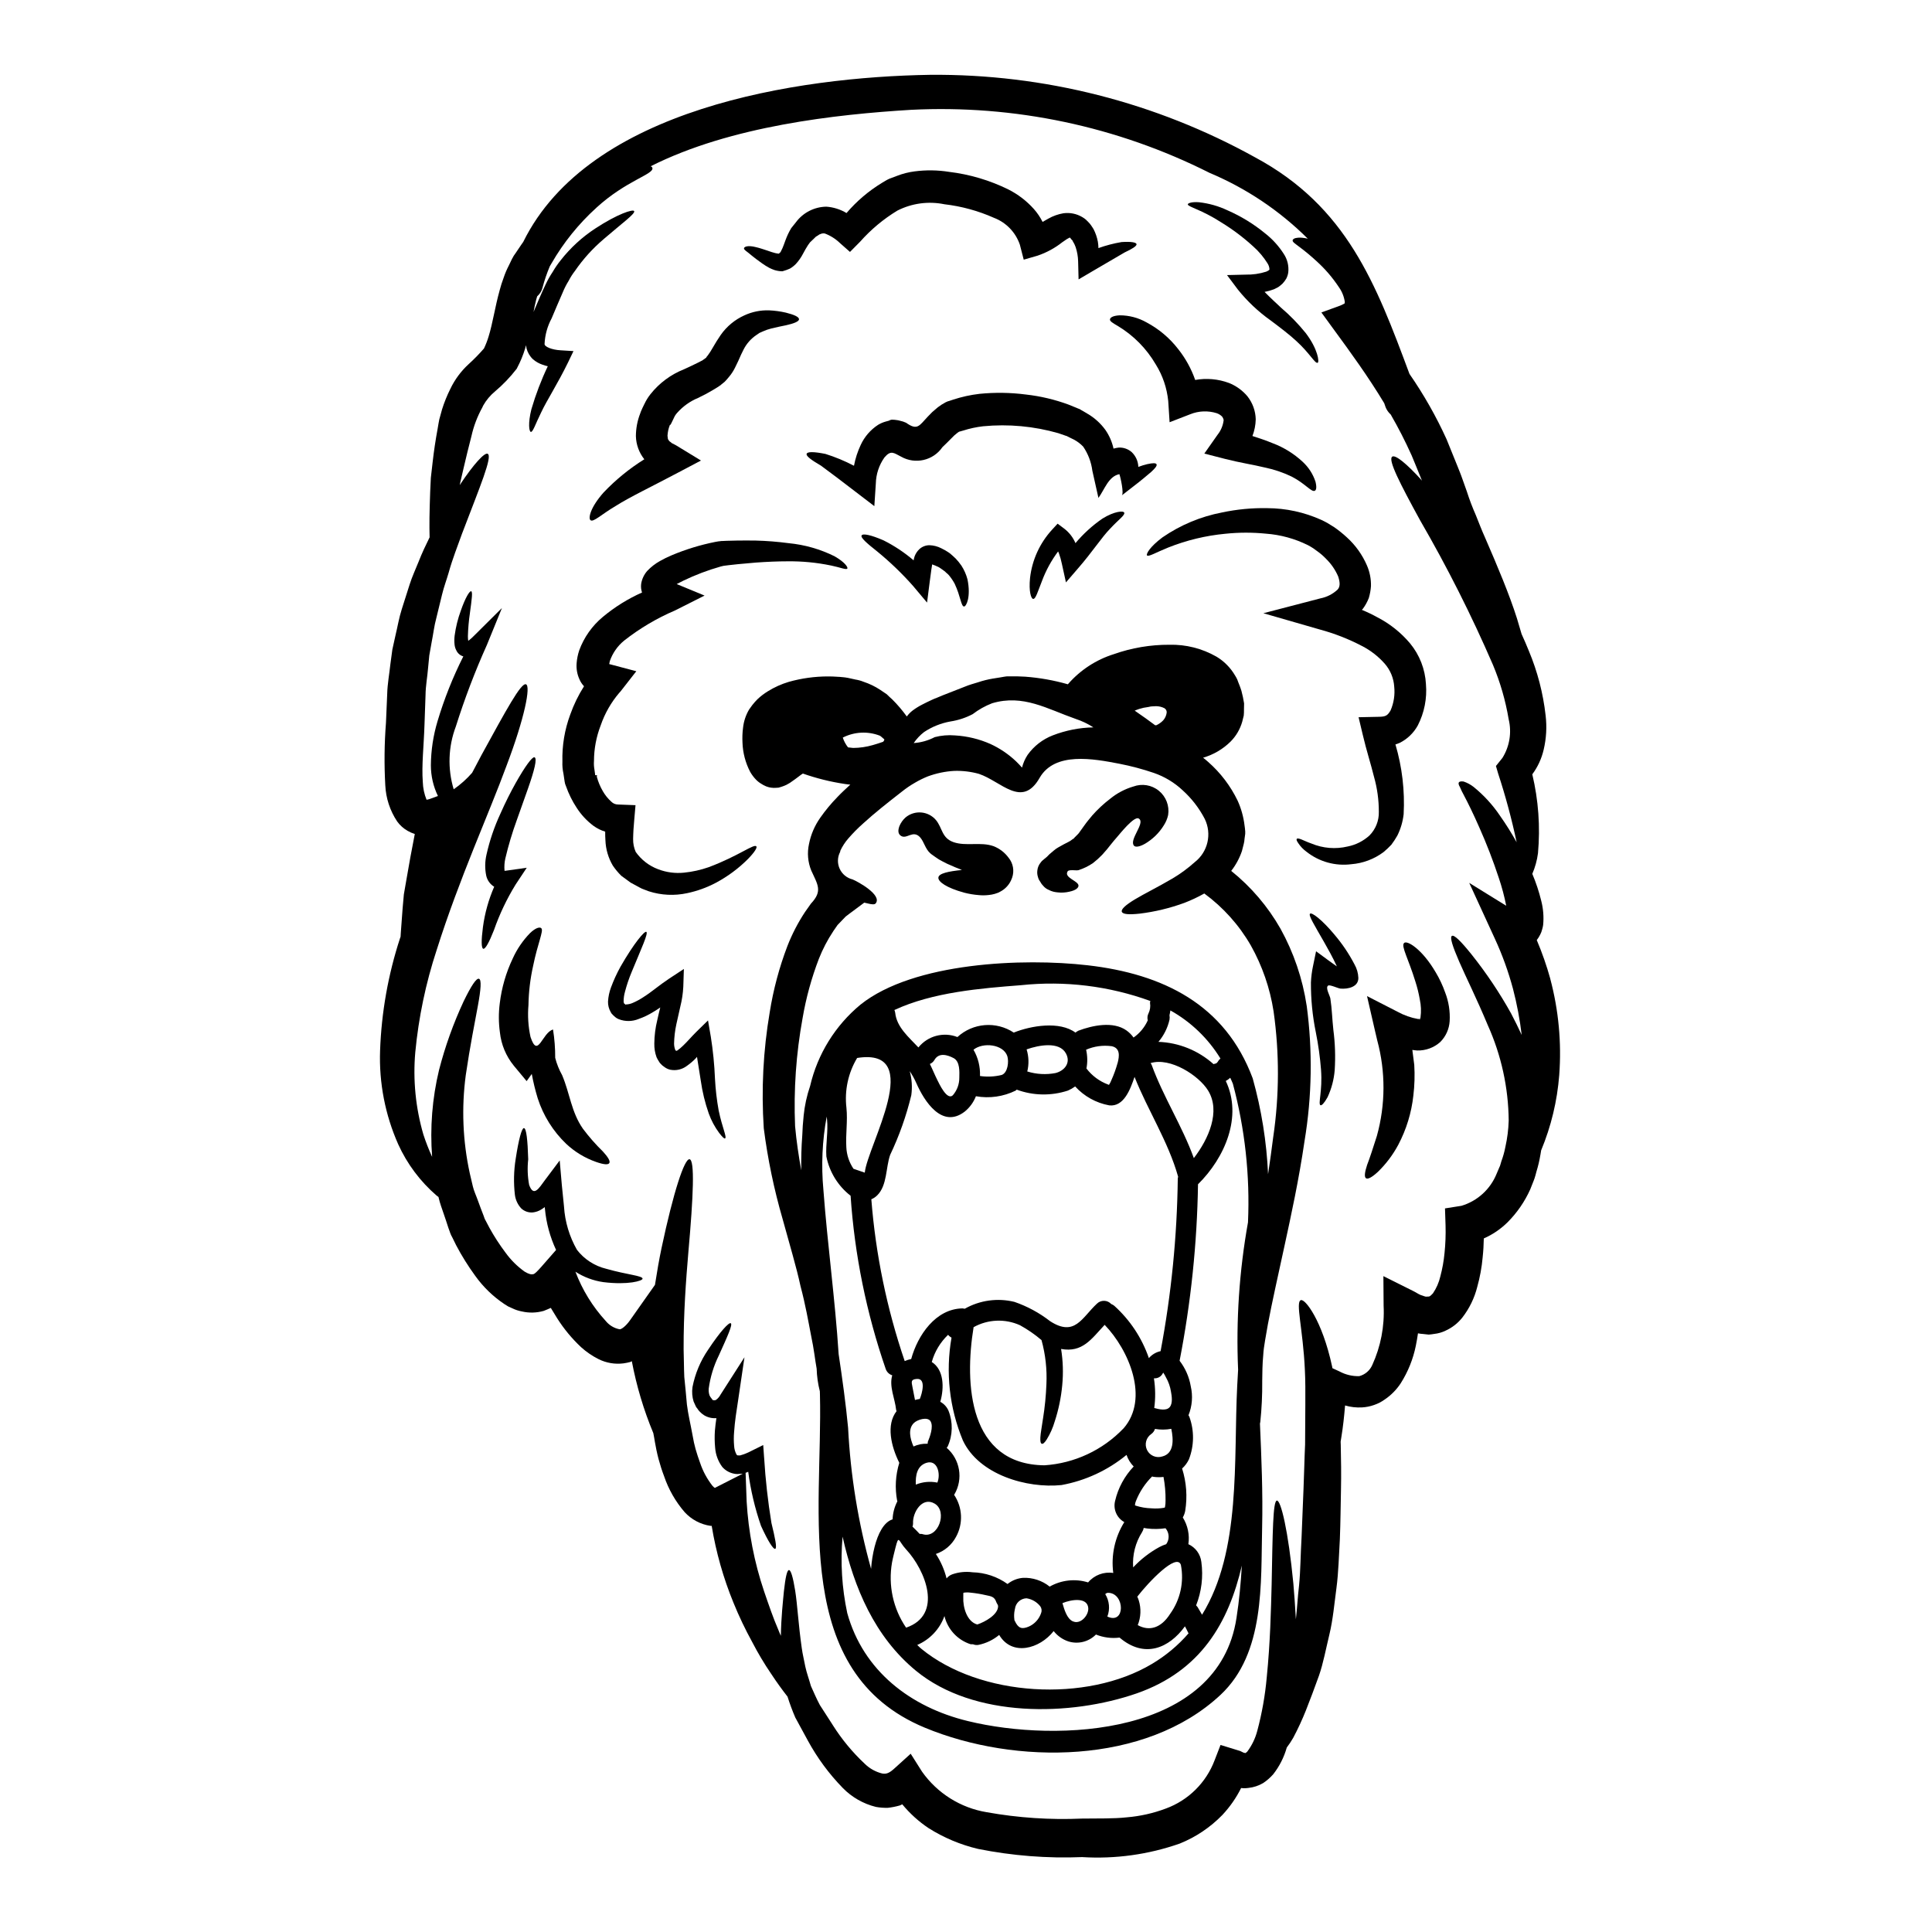 <?xml version="1.0" encoding="UTF-8"?>
<!-- Uploaded to: SVG Repo, www.svgrepo.com, Generator: SVG Repo Mixer Tools -->
<svg fill="#000000" width="800px" height="800px" version="1.1" viewBox="144 144 512 512" xmlns="http://www.w3.org/2000/svg">
 <g>
  <path d="m554.85 403.45c2.203 8.293 3.004 16.895 2.363 25.453-0.531 6.863-2.152 13.602-4.793 19.957-0.09 0.426-0.121 0.848-0.211 1.266l-0.004 0.004c-0.242 1.465-0.586 2.91-1.023 4.328l-0.273 1.023-0.238 0.789-0.211 0.574c-0.332 0.789-0.602 1.574-0.934 2.363v-0.004c-1.457 3.246-3.492 6.195-6.004 8.715-1.82 1.797-3.953 3.25-6.297 4.281-0.031 1.66-0.121 3.316-0.305 4.977h0.004c-0.238 2.672-0.723 5.316-1.445 7.898-0.742 2.938-2.082 5.691-3.938 8.086-1.191 1.512-2.731 2.711-4.488 3.496-0.93 0.449-1.93 0.734-2.957 0.844-0.492 0.09-0.984 0.148-1.48 0.184l-1.387-0.152v-0.004c-0.484-0.023-0.969-0.082-1.449-0.18-0.18 1.086-0.332 2.203-0.57 3.285-0.715 3.535-2.074 6.91-4.008 9.957-1.109 1.688-2.539 3.144-4.211 4.277-0.875 0.633-1.84 1.133-2.863 1.477-1.016 0.359-2.074 0.574-3.148 0.633-1.527 0.09-3.055-0.082-4.523-0.512-0.238 2.926-0.543 5.699-0.965 8.266-0.059 0.453-0.148 0.875-0.211 1.328 0 0.273 0.031 0.516 0.031 0.789 0.09 3.859 0.148 7.961 0.059 12.09-0.027 2.082-0.059 4.191-0.117 6.363-0.059 2.172-0.062 4.102-0.18 6.633-0.273 4.434-0.336 8.625-0.906 12.938-0.57 4.312-0.938 8.441-1.871 12.305-0.934 3.859-1.598 7.539-2.754 10.883-1.207 3.344-2.363 6.453-3.469 9.227-0.984 2.469-2.102 4.887-3.352 7.238-0.516 0.898-1.086 1.766-1.715 2.594-0.723 2.57-1.941 4.981-3.59 7.082-0.781 0.887-1.672 1.668-2.652 2.324-1.188 0.703-2.516 1.145-3.887 1.293-0.652 0.102-1.316 0.113-1.969 0.031-1.305 2.613-2.981 5.019-4.977 7.148-3.191 3.281-7.035 5.859-11.281 7.57-8.297 2.91-17.094 4.129-25.871 3.586-9.25 0.375-18.508-0.352-27.586-2.168-4.637-1.098-9.059-2.953-13.09-5.492-2.633-1.754-4.988-3.887-6.996-6.328-0.207 0.09-0.422 0.207-0.629 0.301v-0.004c-1.047 0.301-2.117 0.516-3.199 0.633-1.059 0.027-2.113-0.055-3.152-0.238-3.332-0.82-6.371-2.555-8.773-5.008-3.644-3.738-6.758-7.957-9.254-12.543-1.145-2.109-2.262-4.129-3.316-6.09h-0.004c-0.789-1.824-1.48-3.684-2.078-5.582-1.359-1.746-2.805-3.707-4.328-6.031v0.004c-1.848-2.711-3.527-5.531-5.035-8.445-1.848-3.356-3.5-6.82-4.945-10.371-2.695-6.562-4.641-13.41-5.789-20.414h-0.305 0.004c-2.644-0.387-5.074-1.676-6.879-3.648-2.414-2.805-4.269-6.051-5.453-9.559-0.574-1.48-1.027-2.988-1.449-4.496-0.211-0.812-0.363-1.445-0.574-2.441l-0.395-2.082c-0.121-0.816-0.273-1.574-0.422-2.363v0.004c-2.555-6.137-4.461-12.52-5.695-19.055-0.133 0.09-0.273 0.16-0.426 0.215-0.586 0.152-1.18 0.273-1.777 0.359-2.262 0.289-4.559-0.102-6.602-1.117-1.672-0.84-3.223-1.898-4.613-3.148-2.449-2.289-4.598-4.883-6.391-7.719-0.574-0.906-1.117-1.812-1.66-2.715-0.602 0.273-1.234 0.543-1.871 0.789-1.887 0.543-3.879 0.598-5.789 0.152-0.867-0.156-1.711-0.43-2.504-0.816l-1.145-0.516-0.965-0.602c-3.031-2.019-5.664-4.574-7.777-7.535-1.875-2.57-3.559-5.269-5.039-8.082l-1.023-2.082-0.273-0.512-0.121-0.273-0.238-0.602-0.031-0.121-0.363-0.996c-0.422-1.355-0.875-2.652-1.328-3.981s-0.906-2.531-1.234-3.938c-0.027-0.09-0.027-0.18-0.059-0.273-0.148-0.121-0.305-0.211-0.484-0.363v0.004c-4.352-3.75-7.836-8.402-10.207-13.637-3.453-7.797-5.094-16.273-4.793-24.797 0.355-10.117 2.133-20.137 5.277-29.762 0.066-0.133 0.117-0.273 0.152-0.418 0.031-0.332 0.031-0.633 0.059-0.996 0.152-1.992 0.305-4.191 0.484-6.543 0.121-1.207 0.211-2.445 0.332-3.711 0.242-1.297 0.453-2.594 0.691-3.981 0.633-3.707 1.359-7.75 2.203-12-0.668-0.211-1.312-0.492-1.918-0.844-1.082-0.621-2.023-1.465-2.754-2.477-1.898-2.848-2.988-6.164-3.148-9.586-0.309-5.516-0.25-11.047 0.18-16.555 0.117-2.621 0.207-5.215 0.332-7.75 0.059-2.5 0.57-5.273 0.844-7.836 0.18-1.301 0.363-2.566 0.516-3.828 0.27-1.234 0.539-2.477 0.812-3.68 0.574-2.383 0.969-4.793 1.688-7.027 0.719-2.231 1.418-4.434 2.082-6.543 0.664-2.109 1.598-4.074 2.363-6.004 0.902-2.32 1.93-4.465 2.926-6.484-0.031-1.574-0.062-3.316-0.031-5.246 0.031-1.93 0.09-4.219 0.18-6.691 0.059-1.234 0.121-2.531 0.18-3.828 0.148-1.355 0.332-2.754 0.48-4.188 0.336-2.957 0.754-5.762 1.332-8.895 0.117-0.789 0.273-1.574 0.422-2.387l0.723-2.621h-0.004c0.586-1.875 1.32-3.699 2.199-5.457 1.18-2.484 2.828-4.715 4.852-6.574 1.441-1.305 2.801-2.695 4.074-4.16 0.48-1.004 0.883-2.043 1.207-3.106 1.113-3.543 1.719-7.93 2.957-12.332h-0.004c0.293-1.125 0.645-2.231 1.055-3.316 0.375-1.125 0.84-2.215 1.387-3.262l0.754-1.574 0.207-0.395 0.062-0.086 0.207-0.395 0.09-0.148 0.426-0.605c0.543-0.812 1.082-1.625 1.625-2.41h0.008c0.152-0.191 0.293-0.395 0.422-0.605 17.461-35.438 72.645-43.73 107.83-44.293 30.125-0.262 59.801 7.277 86.148 21.883 24.273 13.055 31.992 33.457 40.887 57.379 3.793 5.473 7.086 11.273 9.84 17.336 0.996 2.414 1.93 4.793 2.894 7.148l0.695 1.746 0.301 0.789 0.305 0.848c0.395 1.113 0.789 2.231 1.18 3.316 0.68 2.133 1.477 4.223 2.379 6.269 0.789 1.969 1.535 3.938 2.414 5.879 3.379 7.781 6.449 15.074 8.469 21.441 0.426 1.477 0.848 2.832 1.234 4.16 0.664 1.48 1.328 2.957 1.934 4.496 2.281 5.449 3.773 11.195 4.434 17.066 0.363 3.031 0.191 6.106-0.512 9.078-0.547 2.363-1.574 4.59-3.016 6.539 1.625 6.84 2.137 13.895 1.508 20.898-0.246 1.891-0.754 3.734-1.508 5.484 0.98 2.305 1.77 4.688 2.363 7.117 0.543 2.094 0.719 4.269 0.512 6.426-0.059 0.406-0.148 0.812-0.273 1.207-0.113 0.473-0.285 0.926-0.512 1.355-0.25 0.512-0.555 0.996-0.906 1.445 1.422 3.356 2.625 6.801 3.598 10.309zm-10.344 9.227c0.906 1.75 1.84 3.59 2.754 5.582h0.004c-0.488-4.109-1.254-8.18-2.297-12.184-1.223-4.57-2.836-9.031-4.82-13.328l-6.785-14.773 9.801 6.059c-0.492-2.504-1.148-4.973-1.969-7.391-1.492-4.535-3.211-8.992-5.156-13.352-1.629-3.711-3.047-6.574-4.07-8.504v-0.004c-0.406-0.723-0.766-1.469-1.086-2.231-0.332-0.539-0.422-0.965-0.273-1.203 0.148-0.238 0.57-0.332 1.234-0.238l0.004-0.004c0.957 0.316 1.855 0.797 2.652 1.418 2.699 2.18 5.055 4.75 6.996 7.625 1.602 2.273 3.082 4.629 4.434 7.059-1.309-6.164-2.949-12.254-4.914-18.242l-0.574-1.969 1.719-2.141c1.902-3.051 2.5-6.738 1.656-10.234-0.828-4.949-2.223-9.785-4.16-14.414-5.68-13.129-12.125-25.914-19.297-38.293-5.367-9.801-8.566-16.043-7.418-16.887 0.789-0.602 3.738 1.715 7.93 6.359l-0.152-0.301c-0.875-2.141-1.746-4.328-2.652-6.484l-0.004 0.008c-1.652-3.68-3.492-7.273-5.512-10.766-0.594-0.531-1.055-1.195-1.352-1.934-0.121-0.332-0.242-0.691-0.363-1.055-4.328-7.176-9.016-13.598-13.211-19.324l-3.441-4.723 4.945-1.805c0.633-0.242 0.965-0.484 1.027-0.484s0.207 0 0.238-0.48c-0.199-1.418-0.742-2.769-1.574-3.938-1.672-2.527-3.656-4.84-5.906-6.875-1.465-1.359-3.004-2.637-4.609-3.828-1.055-0.816-1.777-1.234-1.746-1.688 0-0.211 0.238-0.422 0.633-0.574l-0.004-0.004c0.645-0.156 1.312-0.199 1.969-0.117 0.48 0.043 0.953 0.125 1.422 0.242-7.473-7.438-16.312-13.359-26.027-17.445-24.48-12.332-51.742-18.086-79.117-16.707-19.906 1.207-47.828 4.281-68.996 14.957 0.273 0.121 0.426 0.273 0.453 0.453 0.426 1.688-6.871 3.254-14.863 10.551l0.004 0.004c-4.688 4.25-8.684 9.203-11.848 14.684-0.148 0.273-0.332 0.543-0.48 0.816-0.777 1.84-1.422 3.734-1.934 5.668-0.219 0.895-0.715 1.695-1.414 2.293-0.109 0.305-0.199 0.617-0.273 0.934-0.273 1.027-0.48 2.109-0.691 3.227 0.027-0.105 0.066-0.207 0.121-0.301 0.512-1.203 0.996-2.363 1.508-3.543 0.543-1.301 1.055-2.32 1.574-3.469 0.539-1.152 1.164-2.262 1.871-3.316 0.621-1.078 1.328-2.106 2.109-3.074 2.582-3.301 5.688-6.152 9.195-8.445 5.879-3.859 9.98-5.156 10.281-4.613 0.395 0.66-3.106 3.148-8.082 7.445l0.004 0.004c-2.894 2.453-5.449 5.281-7.598 8.41-0.645 0.832-1.207 1.719-1.688 2.652-0.598 0.961-1.113 1.969-1.539 3.016-0.965 2.231-1.969 4.527-2.957 6.906-1.117 2.074-1.754 4.371-1.871 6.723-0.148 0.789 1.969 1.629 4.25 1.746l3.41 0.211-1.418 2.957c-2.832 5.816-5.641 10.07-7.148 13.297-1.535 3.106-2.199 5.309-2.754 5.156-0.422-0.117-0.789-2.199 0.18-6.059l0.004 0.004c1.141-3.891 2.586-7.68 4.328-11.34-0.461-0.098-0.914-0.23-1.359-0.395-0.938-0.309-1.809-0.801-2.559-1.445-0.844-0.789-1.438-1.805-1.723-2.922-0.059-0.305-0.09-0.543-0.121-0.816-0.09 0.301-0.148 0.57-0.238 0.875h-0.004c-0.535 1.77-1.242 3.481-2.109 5.117l-0.059 0.148-0.152 0.211c-1.676 2.164-3.578 4.141-5.668 5.906-1.254 1.035-2.305 2.293-3.106 3.707l-0.148 0.305-0.121 0.273-0.004-0.004c-1.309 2.375-2.273 4.922-2.863 7.57-0.75 2.894-1.477 5.848-2.051 8.352-0.301 1.297-0.602 2.531-0.875 3.769-0.059 0.27-0.121 0.539-0.18 0.844 3.828-5.758 6.637-8.715 7.418-8.293 1.328 0.723-2.023 8.625-6.816 21.199-1.113 3.148-2.504 6.574-3.543 10.344-0.543 1.871-1.262 3.766-1.746 5.785s-0.996 4.074-1.508 6.184c-0.574 2.082-0.816 4.309-1.266 6.543-0.18 1.117-0.395 2.231-0.602 3.379-0.121 1.148-0.211 2.262-0.332 3.441-0.18 2.32-0.633 4.523-0.664 7.086-0.09 2.535-0.18 5.117-0.273 7.75-0.18 5.727-0.789 10.797-0.453 15.258v-0.008c0.047 1.621 0.383 3.223 0.996 4.723 0.289-0.039 0.57-0.109 0.848-0.207l2.168-0.789c-1.234-2.535-1.871-5.32-1.871-8.141 0.031-3.945 0.621-7.863 1.754-11.641 1.77-5.93 4.059-11.688 6.844-17.215-0.836-0.238-1.52-0.836-1.871-1.629-0.254-0.48-0.406-1.004-0.453-1.539-0.082-0.785-0.074-1.578 0.027-2.363 0.301-2.242 0.848-4.449 1.629-6.574 1.207-3.469 2.32-5.277 2.754-5.156 0.434 0.121 0.152 2.199-0.332 5.727h0.004c-0.309 2.051-0.488 4.113-0.543 6.184-0.004 0.406 0.027 0.809 0.09 1.207 0.055-0.02 0.109-0.051 0.152-0.09 0.504-0.387 0.977-0.809 1.414-1.27l7.363-7.312-3.981 9.77c-3.164 7.039-5.914 14.258-8.234 21.621-2.019 5.332-2.219 11.184-0.57 16.645 1.801-1.254 3.441-2.719 4.883-4.371 0.906-1.688 1.75-3.285 2.531-4.793 6.484-11.809 10.402-19.09 11.73-18.664 1.328 0.426-0.332 8.922-5.156 21.617-4.672 12.758-12.453 29.672-18.5 48.805v-0.004c-2.894 8.797-4.793 17.891-5.668 27.109-0.641 7.328 0.086 14.707 2.141 21.77 0.656 2.023 1.43 4.008 2.324 5.941-0.594-7.731 0.023-15.504 1.836-23.039 1.613-6.246 3.793-12.332 6.516-18.18 1.992-4.102 3.379-6.211 4.07-5.973s0.512 2.754-0.301 7.176c-0.812 4.422-2.082 10.676-3.199 18.305v0.004c-1.168 8.688-0.812 17.512 1.059 26.078 0.273 1.145 0.543 2.289 0.812 3.469 0.27 1.176 0.906 2.504 1.359 3.797 0.453 1.297 0.965 2.594 1.48 3.938l0.301 0.848 0.062 0.121 0.238 0.449 0.906 1.719h-0.004c1.281 2.332 2.727 4.566 4.328 6.691 1.395 1.93 3.098 3.621 5.035 5.004 1.234 0.75 1.871 0.789 2.199 0.691 0.395 0.09 1.391-0.996 2.32-2.051l3.828-4.371h0.004c-1.598-3.422-2.598-7.094-2.953-10.855-0.027-0.18-0.027-0.363-0.059-0.512-0.27 0.219-0.551 0.418-0.844 0.602-0.695 0.441-1.48 0.719-2.297 0.816-1.125 0.098-2.242-0.285-3.074-1.055-0.922-0.992-1.512-2.246-1.688-3.59-0.371-3.191-0.301-6.418 0.215-9.59 0.789-5.156 1.598-8.113 2.168-8.113 0.664 0 0.996 3.227 1.145 8.266v0.004c-0.254 2.262-0.172 4.547 0.246 6.785 1.203 3.344 2.621 0.844 4.16-1.234l3.938-5.246 0.57 6.574c0.18 1.871 0.363 3.738 0.574 5.668l-0.004-0.004c0.258 4.031 1.434 7.949 3.438 11.457 1.941 2.508 4.68 4.277 7.762 5.019 5.609 1.598 9.621 1.812 9.621 2.625 0 0.57-3.828 1.719-10.402 0.906-2.633-0.379-5.152-1.316-7.391-2.758 1.824 4.82 4.543 9.242 8.023 13.043 0.914 1.129 2.191 1.91 3.617 2.199 0.422 0.152 1.719-0.789 2.832-2.383l6.606-9.375c0.543-3.469 1.113-6.785 1.746-9.773 3.148-14.863 6.062-23.699 7.418-23.52 1.418 0.211 1.023 9.648-0.305 24.547-0.633 7.414-1.297 16.219-1.266 25.84 0.09 2.383 0.062 4.883 0.18 7.328 0.242 2.383 0.484 4.824 0.695 7.297 0.301 2.531 0.992 5.336 1.477 8.051l0.395 2.051 0.422 1.688c0.363 1.207 0.723 2.414 1.18 3.621h0.004c0.734 2.215 1.848 4.281 3.285 6.117 0.188 0.215 0.398 0.406 0.633 0.57 0.117-0.059 0.238-0.117 0.449-0.238l6.965-3.543c-0.301 0.027-0.602 0.027-0.906 0.059-0.523 0.074-1.059 0.043-1.574-0.09-1.16-0.254-2.207-0.879-2.981-1.777-1.09-1.48-1.738-3.238-1.871-5.066-0.145-1.504-0.164-3.016-0.062-4.523 0.09-1.145 0.238-2.231 0.395-3.316-1.152 0.09-2.305-0.184-3.289-0.789-0.422-0.27-0.805-0.594-1.145-0.965-0.215-0.203-0.398-0.434-0.543-0.691l-0.242-0.305-0.207-0.305-0.121-0.273-0.48-1.055-0.004 0.004c-0.391-1.246-0.492-2.566-0.305-3.856 0.691-3.559 2.106-6.938 4.16-9.926 3.195-4.82 5.488-7.266 5.973-6.996 0.602 0.305-0.875 3.5-3.148 8.535-1.363 2.762-2.269 5.723-2.68 8.773-0.059 0.645 0.023 1.293 0.238 1.902 0.09 0.082 0.152 0.188 0.18 0.305 0.059 0.09 0.301 0.395 0.301 0.395 0.121 0.148 0.363 0.543 0.426 0.484 0.062-0.059 0.09-0.031 0.09 0v-0.004c0.242 0.07 0.504 0.035 0.719-0.09 0.496-0.367 0.898-0.84 1.184-1.391l6.332-9.887-1.688 11.457c-0.422 2.754-0.875 5.547-1.055 8.32v0.004c-0.109 1.223-0.109 2.453 0 3.68 0.039 0.824 0.266 1.633 0.66 2.359 0.121 0.059 0.121 0.148 0.242 0.148 0.027 0.09 0.207 0.031 0.332 0.031 0.18-0.031 0.238 0.09 0.484-0.031v0.004c0.941-0.266 1.848-0.629 2.711-1.086l3.285-1.625 0.238 3.379 0.004-0.004c0.352 5.785 0.996 11.555 1.934 17.273 0.992 4.074 1.508 6.606 1.023 6.848-0.484 0.242-1.898-1.934-3.766-6.035l-0.004 0.004c-1.621-4.668-2.762-9.484-3.406-14.383-0.223 0.113-0.453 0.207-0.691 0.273l0.273 7.512-0.004-0.004c0.469 8.152 2.027 16.203 4.641 23.938 1.234 3.59 2.387 7 3.738 10.105 0.211 0.57 0.453 1.086 0.695 1.656 0.09-5.008 0.539-8.953 0.812-11.852 0.395-3.586 0.816-5.547 1.328-5.578s1.086 1.902 1.66 5.488c0.574 3.586 0.844 8.926 1.746 15.227 0.211 1.598 0.633 3.195 0.938 4.883 0.363 1.688 0.992 3.348 1.477 5.117 0.754 1.656 1.477 3.379 2.383 5.066 1.117 1.723 2.266 3.5 3.441 5.336l-0.004 0.004c2.379 3.758 5.223 7.199 8.473 10.234 1.277 1.25 2.871 2.137 4.613 2.562 1.18 0.211 1.969-0.18 3.348-1.449l4.191-3.797 3.016 4.766c4.043 5.723 10.211 9.59 17.125 10.734 8.336 1.496 16.812 2.059 25.27 1.688 4.16-0.059 8.352 0.059 11.879-0.332 3.527-0.293 7-1.074 10.312-2.32 5.969-2.18 10.691-6.848 12.938-12.789l1.574-4.07 5.188 1.598c0.332 0.121 0.691 0.363 0.934 0.453 0.152-0.027 0.363 0.121 0.363 0.09 0.031 0.062 0.062-0.059 0.121 0 0.121-0.117 0.305-0.148 0.512-0.422v0.004c1.223-1.645 2.113-3.508 2.625-5.488 1.242-4.641 2.082-9.383 2.504-14.168 0.934-9.289 1.113-17.711 1.297-24.605 0.273-13.902 0.332-22.105 1.387-22.223 1.055-0.117 3.019 7.957 4.371 22.012 0.242 2.867 0.484 6.062 0.664 9.445 0.332-2.894 0.48-5.902 0.844-8.984 0.395-3.938 0.395-8.383 0.664-12.758 0.18-4.328 0.332-8.625 0.512-12.723 0.18-4.098 0.238-8.086 0.422-11.852 0.031-3.738 0.062-7.328 0.062-10.582v-4.805c0-1.508-0.062-2.988-0.121-4.371-0.484-10.797-2.562-18.062-1.055-18.5 1.113-0.395 5.637 5.367 8.266 17.551 0.031 0.148 0.059 0.332 0.09 0.48l1.902 0.879h-0.004c1.602 0.859 3.398 1.285 5.215 1.234 1.531-0.406 2.797-1.48 3.438-2.93 2.254-4.918 3.289-10.305 3.016-15.707l-0.059-7.871 7.719 3.856c0.723 0.336 1.449 0.848 2.141 1.145 0.602 0.152 1.301 0.543 1.629 0.426 0.789 0 0.789 0.027 1.629-0.848v0.004c0.93-1.363 1.598-2.887 1.969-4.492 0.543-2.027 0.914-4.094 1.113-6.184 0.254-2.445 0.344-4.902 0.273-7.356l-0.148-4.496 4.367-0.691c4.238-1.27 7.668-4.398 9.32-8.504l0.691-1.629 0.18-0.395 0.09-0.273 0.301-1.027v0.004c0.461-1.234 0.812-2.504 1.059-3.801 0.512-2.289 0.805-4.621 0.875-6.965-0.078-8.727-1.969-17.34-5.551-25.297-2.957-7.086-5.816-12.789-7.57-16.828-1.75-4.039-2.531-6.453-1.93-6.812 0.602-0.359 2.363 1.387 5.156 4.852l0.004 0.004c3.957 4.961 7.496 10.242 10.578 15.789z"/>
  <path d="m526.99 407.04c0.934 2.418 1.336 5.012 1.184 7.598-0.133 2.07-1.012 4.019-2.473 5.492-1.684 1.516-3.887 2.324-6.152 2.258-0.453-0.031-0.848-0.09-1.266-0.148 0.18 1.328 0.332 2.684 0.512 3.981v-0.004c0.164 2.707 0.082 5.422-0.242 8.113-0.496 4.555-1.848 8.973-3.981 13.023-1.422 2.672-3.254 5.102-5.426 7.207-1.574 1.449-2.652 2.023-3.148 1.688s-0.332-1.625 0.305-3.543c0.719-1.84 1.574-4.523 2.59-7.691l-0.004 0.004c2.297-8.273 2.328-17.008 0.094-25.297-0.207-0.848-0.422-1.719-0.602-2.562l-2.109-9.184 8.172 4.191c1.656 0.906 3.449 1.539 5.305 1.871 0.574 0.031 0.574-0.059 0.426 0.148-0.09 0.211 0.148 0.031 0.273-0.57 0.215-1.574 0.152-3.172-0.184-4.723-0.281-1.625-0.676-3.227-1.18-4.793-1.844-6.004-3.801-9.316-3.016-10.164 0.723-0.906 4.82 1.574 8.41 7.75h0.004c1.012 1.695 1.852 3.492 2.508 5.356z"/>
  <path d="m521.89 325.3c0.32 3.789-0.43 7.594-2.172 10.977-1.102 1.992-2.785 3.602-4.824 4.613-0.363 0.148-0.723 0.273-1.086 0.395 1.773 5.996 2.508 12.254 2.172 18.5-0.223 1.961-0.785 3.871-1.66 5.641-0.48 0.848-1.012 1.66-1.598 2.438-0.645 0.684-1.332 1.332-2.051 1.934-2.492 1.867-5.461 2.984-8.562 3.227-4.231 0.543-8.504-0.645-11.852-3.289-0.867-0.621-1.613-1.398-2.199-2.289-0.426-0.602-0.543-0.965-0.395-1.145 0.148-0.18 0.574-0.09 1.207 0.148 0.633 0.238 1.508 0.695 2.652 1.086h0.004c3.051 1.281 6.43 1.559 9.645 0.785 2.152-0.43 4.144-1.441 5.762-2.922 1.637-1.66 2.531-3.914 2.473-6.242 0.008-3.129-0.418-6.246-1.266-9.254-0.848-3.441-2.019-7.027-2.988-11.16l-1.113-4.672 5.375-0.113c1.805-0.031 2.289-0.305 3.106-1.688 0.855-1.977 1.188-4.137 0.965-6.277-0.137-2.234-1.004-4.363-2.469-6.059-1.719-1.965-3.801-3.582-6.125-4.766-3.519-1.84-7.231-3.293-11.066-4.328l-15.016-4.328 15.105-3.938c1.707-0.332 3.285-1.137 4.555-2.32 0.66-0.719 0.723-1.746 0.18-3.438h0.004c-0.758-1.773-1.852-3.379-3.231-4.723-0.688-0.727-1.445-1.387-2.262-1.969l-1.082-0.789c-0.426-0.301-0.996-0.602-1.48-0.875v0.004c-3.484-1.727-7.273-2.762-11.156-3.043-3.559-0.355-7.144-0.344-10.703 0.027-5.195 0.488-10.293 1.719-15.141 3.648-3.312 1.328-5.273 2.562-5.637 2.082-0.242-0.395 0.75-2.262 4.102-4.766 4.742-3.269 10.113-5.516 15.77-6.602 3.953-0.84 7.992-1.227 12.031-1.145 4.93 0.02 9.801 1.078 14.293 3.106 0.543 0.273 1.027 0.48 1.598 0.812l1.902 1.18c1.152 0.809 2.25 1.695 3.285 2.652 2.289 2.074 4.106 4.621 5.324 7.461 0.742 1.723 1.102 3.586 1.055 5.461-0.074 1.066-0.27 2.121-0.574 3.148-0.387 0.996-0.906 1.938-1.535 2.801-0.094 0.117-0.191 0.23-0.301 0.332 1.402 0.578 2.773 1.234 4.102 1.969 3.316 1.711 6.266 4.059 8.668 6.914 2.523 3.059 3.996 6.84 4.211 10.797z"/>
  <path d="m503.98 403.12c0.059 2.473-2.832 3.047-4.766 2.867-0.633-0.062-2.801-1.117-3.254-0.789-0.789 0.543 0.48 2.656 0.602 3.41 0.422 2.715 0.484 5.551 0.789 8.266l-0.004-0.004c0.473 3.559 0.594 7.152 0.363 10.734-0.199 2.488-0.844 4.918-1.898 7.18-0.879 1.574-1.574 2.258-1.871 2.109-0.695-0.332 0.57-3.738 0.148-9.348h0.004c-0.262-3.363-0.727-6.703-1.391-10.008-0.883-4.328-1.316-8.734-1.293-13.148 0.066-1.5 0.258-2.992 0.574-4.465l0.789-3.828 3.148 2.32c0.816 0.57 1.598 1.18 2.363 1.688-1.082-2.387-2.363-4.644-3.406-6.484-2.535-4.438-4.16-7.027-3.711-7.477 0.449-0.453 3.109 1.508 6.488 5.547l-0.004 0.004c2.059 2.414 3.836 5.055 5.305 7.871 0.621 1.086 0.973 2.305 1.023 3.555z"/>
  <path d="m489.99 232.21c3.344 4.371 3.68 7.84 3.195 7.93-0.691 0.27-2.051-2.477-5.609-5.731-1.777-1.656-4.102-3.438-6.875-5.512-3.25-2.309-6.164-5.059-8.66-8.168l-2.867-3.828 4.918-0.121v-0.004c1.859 0.047 3.715-0.219 5.488-0.789 0.816-0.363 0.844-0.543 0.844-0.602h-0.004c-0.023-0.582-0.211-1.148-0.539-1.629-1.02-1.637-2.269-3.117-3.711-4.398-2.629-2.414-5.488-4.566-8.531-6.426-5.215-3.379-8.805-4.102-8.863-4.762 0-0.305 0.965-0.723 2.957-0.574h-0.004c2.625 0.289 5.184 1.012 7.57 2.141 3.578 1.562 6.926 3.613 9.949 6.09 1.941 1.516 3.613 3.352 4.945 5.426 0.98 1.461 1.41 3.227 1.207 4.977-0.086 0.559-0.258 1.098-0.516 1.598-0.281 0.48-0.613 0.926-0.996 1.332-0.359 0.336-0.742 0.648-1.145 0.93l-1.145 0.574c-0.805 0.305-1.633 0.535-2.473 0.695 1.449 1.477 2.957 2.867 4.371 4.191 2.363 2.016 4.535 4.246 6.492 6.66z"/>
  <path d="m492.61 271.62c0.363 1.445 0.242 2.258-0.176 2.441-0.906 0.422-2.535-1.93-6.152-3.769-2.277-1.094-4.676-1.902-7.148-2.41-2.926-0.723-6.449-1.238-10.461-2.262l-5.512-1.418 3.496-4.977c0.906-1.129 1.473-2.496 1.629-3.934-0.07-0.316-0.203-0.613-0.395-0.875-0.398-0.406-0.883-0.715-1.422-0.906-2.309-0.734-4.805-0.637-7.051 0.273l-5.461 2.113-0.363-5.609c-0.34-3.438-1.461-6.75-3.285-9.684-2.449-4.207-5.922-7.731-10.102-10.234-1.234-0.723-2.141-1.234-2.051-1.75s0.875-0.965 2.562-1.055c2.496-0.004 4.949 0.641 7.117 1.867 3.266 1.734 6.121 4.137 8.383 7.059 1.957 2.461 3.488 5.234 4.523 8.203 2.992-0.539 6.074-0.266 8.926 0.789 1.906 0.754 3.598 1.969 4.914 3.539 1.383 1.746 2.156 3.894 2.203 6.121-0.035 1.508-0.332 3-0.875 4.406 1.844 0.57 3.648 1.203 5.336 1.898v-0.004c2.961 1.113 5.676 2.797 7.988 4.949 1.551 1.43 2.711 3.227 3.375 5.227z"/>
  <path d="m490.29 410.54c1.59 11.914 1.395 23.996-0.574 35.852-1.539 10.492-3.543 19.602-5.277 27.621-1.734 8.023-3.312 14.957-4.434 20.926-0.48 2.988-1.113 5.789-1.234 8.172-0.238 2.445-0.238 4.824-0.273 6.965l0.004 0.004c0.031 3.594-0.137 7.188-0.512 10.766l-0.09 0.422c0.395 9.109 0.789 18.242 0.574 27.621-0.363 14.621 0.812 33.195-11.02 44.266-19.902 18.605-54.453 18.605-78.328 8.715-35.461-14.684-27.074-57.113-27.832-88.23 0-0.305-0.027-0.633-0.027-0.934-0.504-1.965-0.789-3.977-0.848-6.004-0.422-2.262-0.691-5.117-1.477-8.773-0.695-3.59-1.48-8.145-2.805-13.117-1.086-5.066-2.867-10.914-4.723-17.711-2.289-7.894-3.965-15.949-5.008-24.098-0.68-10.27-0.152-20.582 1.574-30.727 0.949-5.984 2.516-11.855 4.672-17.52 1.23-3.172 2.801-6.207 4.676-9.051l1.574-2.231c3.148-3.348 1.812-4.977 0.09-8.773-0.91-2.227-1.117-4.68-0.602-7.027 0.492-2.508 1.512-4.879 2.984-6.965 1.359-1.941 2.871-3.766 4.523-5.461 1.086-1.145 2.262-2.231 3.441-3.312-0.484-0.062-0.996-0.09-1.508-0.18l-0.004-0.004c-3.766-0.566-7.473-1.488-11.066-2.754-0.031 0.031-0.09 0.062-0.121 0.09-0.285 0.172-0.559 0.363-0.812 0.574-0.695 0.512-1.449 1.113-2.504 1.812l-0.906 0.512h0.004c-0.422 0.199-0.855 0.371-1.301 0.512-0.258 0.098-0.52 0.176-0.789 0.238-0.422 0.031-0.875 0.062-1.328 0.062-0.238-0.031-0.453-0.031-0.691-0.062l-0.305-0.059-0.18-0.031-0.395-0.117-0.363-0.121-0.332-0.148 0.008-0.004c-0.297-0.121-0.582-0.273-0.848-0.453-0.555-0.309-1.062-0.695-1.508-1.145-0.609-0.625-1.141-1.324-1.574-2.082-1.262-2.406-1.961-5.062-2.051-7.777-0.07-1.312-0.023-2.633 0.148-3.938 0.184-1.703 0.73-3.348 1.598-4.824l0.848-1.18c0.422-0.535 0.875-1.051 1.355-1.535 0.84-0.801 1.766-1.508 2.754-2.113 1.73-1.078 3.594-1.918 5.547-2.504 3.402-0.961 6.922-1.449 10.461-1.445 0.816 0 1.629 0.027 2.445 0.09 0.422 0 0.816 0.059 1.234 0.09l0.602 0.059 0.453 0.059 0.121 0.031 0.273 0.031c0.691 0.148 1.387 0.301 2.051 0.453v0.004c0.754 0.113 1.492 0.312 2.199 0.602 1.543 0.508 3.016 1.215 4.375 2.109 0.602 0.422 1.203 0.816 1.777 1.203 0.48 0.484 0.965 0.934 1.449 1.359 1.406 1.398 2.695 2.914 3.856 4.523 0.438-0.598 0.953-1.125 1.539-1.574 0.797-0.598 1.645-1.125 2.531-1.574 0.816-0.426 1.688-0.848 2.535-1.238l0.66-0.301 0.789-0.305c0.422-0.18 0.902-0.395 1.355-0.57 1.902-0.754 3.894-1.539 6.035-2.363 0.992-0.422 2.289-0.789 3.469-1.145h-0.004c1.258-0.422 2.547-0.746 3.856-0.965 0.691-0.09 1.391-0.211 2.082-0.332l1.023-0.18 0.273-0.031 0.121-0.031c0.09 0 0.422-0.027 0.422-0.027h0.484c1.145-0.031 2.894 0 4.191 0.09 3.836 0.285 7.637 0.961 11.336 2.019l0.09-0.121c3.231-3.684 7.414-6.41 12.09-7.871 4.731-1.672 9.711-2.512 14.727-2.488 4.359-0.105 8.664 0.984 12.449 3.148 2.066 1.234 3.781 2.981 4.981 5.066l0.238 0.395 0.09 0.18c0.027 0.059 0.207 0.395 0.207 0.395 0.031 0.09 0.242 0.664 0.242 0.664l0.453 1.145c0.117 0.422 0.273 0.66 0.422 1.234l0.395 1.656c0.09 0.574 0.211 1.117 0.305 1.66l-0.031 1.625v0.004c0.012 0.535-0.008 1.066-0.059 1.598l-0.395 1.598c-0.562 1.992-1.621 3.809-3.078 5.277-2.035 2.016-4.543 3.488-7.297 4.285 0.453 0.363 0.906 0.723 1.328 1.113 3.281 2.875 5.949 6.383 7.84 10.312 0.93 2.066 1.539 4.262 1.812 6.512l0.117 0.875 0.031 0.426 0.031 0.207v0.73c-0.031 0.09-0.18 1.328-0.18 1.328v-0.004c-0.027 0.469-0.098 0.934-0.215 1.387-0.148 0.633-0.301 1.234-0.48 1.871-0.648 1.895-1.605 3.668-2.836 5.246 5.277 4.234 9.711 9.434 13.059 15.316 3.512 6.344 5.863 13.258 6.941 20.426zm-8.867 34.766c1.621-11.031 1.652-22.242 0.09-33.285-0.949-6.133-2.992-12.047-6.027-17.461-3.109-5.398-7.309-10.09-12.332-13.777-1.688 0.949-3.441 1.773-5.246 2.473-3.84 1.41-7.824 2.375-11.883 2.867-2.832 0.305-4.461 0.18-4.723-0.484-0.266-0.664 0.996-1.805 3.441-3.285 2.445-1.48 6.031-3.223 10.039-5.578 2.078-1.238 4.027-2.672 5.828-4.289 3.504-2.711 4.609-7.516 2.652-11.488-1.48-2.852-3.465-5.414-5.848-7.566-2.188-2.051-4.785-3.617-7.621-4.598-2.996-1.023-6.059-1.836-9.168-2.441-6.902-1.328-17.098-3.227-21.109 3.738-4.672 8.203-10.16 0.934-16.098-1.055-2.117-0.586-4.316-0.852-6.512-0.785-2.414 0.133-4.793 0.633-7.059 1.473-1.145 0.465-2.254 1.008-3.316 1.633-1.246 0.707-2.43 1.512-3.543 2.41-3.766 2.926-7.234 5.668-10.234 8.41-1.402 1.238-2.715 2.566-3.938 3.981-0.852 0.973-1.559 2.059-2.109 3.227l-0.059 0.332c-0.727 1.383-0.777 3.023-0.137 4.449s1.906 2.477 3.422 2.848c1.359 0.543 7.871 4.102 6.152 6.332-0.273 0.363-0.965 0.332-2.023 0.059-0.301-0.059-0.66-0.148-1.023-0.238-1.023 0.789-2.082 1.574-3.106 2.32-0.602 0.453-1.418 1.023-1.84 1.387l-0.723 0.754-1.418 1.477-1.145 1.656 0.004 0.004c-1.523 2.289-2.797 4.738-3.805 7.297-1.949 5.078-3.394 10.336-4.309 15.699-1.727 9.445-2.394 19.055-1.992 28.648 0.363 4.07 0.969 7.957 1.629 11.699-0.027-3.074 0.031-6.152 0.273-9.199 0.059-1.746 0.18-3.496 0.363-5.215h-0.004c0.266-2.703 0.844-5.363 1.723-7.934 1.973-8.469 6.676-16.055 13.383-21.59 14.082-11.219 43.152-12.363 60.156-10.402 19.934 2.289 36.457 10.344 43.754 29.973 2.316 8.281 3.684 16.797 4.07 25.387 0.461-3.164 0.945-6.418 1.367-9.859zm-6.691 22.617c0.547-12.375-0.805-24.762-4.008-36.727-0.211-0.543-0.453-1.023-0.695-1.574h-0.004c-0.352 0.336-0.75 0.617-1.18 0.844 4.492 9.445-0.242 20.352-7.359 27.379-0.25 15.703-1.879 31.355-4.879 46.773 1.523 1.977 2.539 4.297 2.957 6.754 0.594 2.566 0.383 5.25-0.602 7.691 0.059 0.148 0.18 0.238 0.238 0.422 1.32 3.641 1.277 7.637-0.117 11.25-0.438 0.922-1.055 1.754-1.812 2.438 1.152 3.637 1.43 7.488 0.816 11.25-0.113 0.605-0.328 1.184-0.633 1.719 1.32 2.109 1.844 4.621 1.477 7.082 1.891 0.859 3.195 2.641 3.438 4.703 0.535 3.894 0.059 7.863-1.387 11.52 0.121 0.152 0.273 0.273 0.395 0.453 0.395 0.664 0.789 1.328 1.18 2.023 10.43-16.926 8.32-40.934 9.316-60.668 0.09-1.418 0.148-2.832 0.238-4.25v-0.004c-0.57-13.082 0.309-26.188 2.621-39.078zm-3.047 104.84c0.723-4.613 1.145-9.258 1.418-13.871-3.5 15.047-10.797 27.891-27.801 33.852-17.672 6.152-43.242 6.606-58.559-5.973-10.945-9.012-16.406-21.949-19.449-35.551-0.602 6.781-0.184 13.609 1.238 20.266 4.25 15.352 16.797 24.938 31.961 28.613 23.852 5.832 66.488 3.84 71.191-27.336zm-4.824-147.6c0.148-0.242 0.344-0.461 0.574-0.633-3.254-5.32-7.824-9.715-13.27-12.758-0.059 0.453-0.148 0.879-0.238 1.266v0.004c0.074 0.398 0.074 0.809 0 1.207-0.492 2.156-1.496 4.164-2.93 5.852 5.406 0.199 10.57 2.289 14.598 5.902 0.125-0.055 0.258-0.094 0.391-0.117 0.453-0.027 0.664-0.391 0.875-0.723zm-6.484 25.75c3.938-5.094 7.148-12.391 3.797-17.883-2.441-4.012-10.066-8.922-15.258-7.297h0.004c0.109 0.141 0.199 0.293 0.273 0.453 3.106 8.535 8.113 16.227 11.188 24.727zm-1.387 125.92-0.062-0.059c-0.273-0.602-0.602-1.207-0.906-1.777-4.188 5.758-10.676 8.625-17.32 2.984l0.004-0.004c-2.125 0.27-4.281-0.012-6.269-0.809-1.891 1.918-4.691 2.625-7.269 1.836-1.555-0.508-2.922-1.469-3.934-2.754-3.676 4.703-11.02 6.781-14.441 1.023-1.57 1.305-3.434 2.207-5.43 2.625-0.504 0.105-1.031 0.051-1.508-0.152-0.23 0.02-0.465 0.008-0.691-0.027-3.43-1.125-6.031-3.945-6.875-7.453-1.23 3.445-3.844 6.223-7.207 7.66 0.363 0.336 0.664 0.695 1.055 0.996 15.559 12.785 43.812 14.383 61.121 4.043 3.664-2.168 6.953-4.914 9.738-8.133zm-4.883-5.156c2.695-3.754 3.723-8.453 2.836-12.988-1.145-3.223-8.535 4.555-11.547 8.441h-0.004c0.156 0.32 0.289 0.656 0.395 0.996 0.668 2.148 0.57 4.461-0.27 6.547 3.074 1.707 6.207 0.773 8.59-2.996zm2.019-115.36c0.012-0.164 0.043-0.328 0.09-0.484-2.625-9.316-7.988-17.488-11.547-26.445-1.117 3.285-2.832 7.992-6.727 7.543v-0.004c-3.473-0.637-6.637-2.398-9.012-5.008-0.594 0.43-1.234 0.793-1.902 1.09-4.43 1.457-9.223 1.371-13.598-0.246l-0.238 0.242-0.004 0.004c-3.266 1.613-6.965 2.144-10.555 1.504-0.613 1.574-1.621 2.965-2.926 4.039-6.031 4.703-10.766-2.711-12.875-7.539v0.004c-0.488-1.102-1.074-2.156-1.746-3.148 0.574 2.066 0.719 4.234 0.422 6.363-1.312 5.457-3.195 10.762-5.609 15.832-1.18 3.379-0.754 8.051-3.41 10.703v-0.004c-0.449 0.453-0.984 0.812-1.574 1.059 1.145 14.605 4.117 29.012 8.844 42.875 0.551-0.246 1.125-0.426 1.719-0.543 1.719-6.297 6.484-13.328 13.629-13.418 0.121 0 0.211 0.059 0.332 0.059 0.117 0 0.18 0.031 0.242 0.031 4-2.262 8.711-2.91 13.176-1.809 3.406 1.176 6.598 2.906 9.445 5.117 6.547 4.219 8.383-0.906 12.395-4.644 0.508-0.504 1.199-0.781 1.918-0.762 0.715 0.016 1.395 0.324 1.879 0.852 0.285 0.109 0.551 0.262 0.789 0.453 4.188 3.773 7.348 8.547 9.184 13.879 0.809-0.938 1.898-1.586 3.106-1.844 2.844-15.09 4.367-30.398 4.555-45.75zm-4.102 73.66c3.148-0.789 2.984-4.465 2.383-7.324-1.43 0.266-2.894 0.273-4.328 0.027-0.172 0.551-0.52 1.031-0.996 1.359-1.371 0.945-1.836 2.75-1.098 4.242 0.738 1.488 2.461 2.211 4.039 1.695zm1.969-13.086c0.844-0.992 0.543-2.953 0.332-4.07-0.207-1.336-0.656-2.625-1.328-3.797-0.207-0.441-0.449-0.867-0.723-1.27-0.039 0.086-0.09 0.168-0.148 0.242-0.445 0.855-1.363 1.359-2.324 1.266 0.406 2.606 0.438 5.258 0.09 7.871 1.273 0.363 3.238 0.812 4.094-0.234zm-0.938 36.336c0.926-1.277 0.852-3.027-0.18-4.223-1.609 0.23-3.238 0.254-4.852 0.062-0.316-0.035-0.625-0.086-0.934-0.152-0.066 0.398-0.211 0.777-0.426 1.117-1.77 2.781-2.598 6.059-2.363 9.348 2.004-2.144 4.332-3.957 6.906-5.367 0.586-0.32 1.203-0.582 1.84-0.785zm0.121-220.3h0.004c0.07-0.492-0.156-0.977-0.578-1.238-0.68-0.348-1.434-0.531-2.199-0.543-0.25 0.027-0.5 0.039-0.75 0.031-0.449 0-0.895 0.062-1.328 0.184l-1.266 0.207c-0.395 0.09-0.754 0.18-1.145 0.305-0.391 0.121-0.816 0.305-1.207 0.453 2.113 1.449 3.938 2.754 5.398 3.859 0.117 0 0.207 0.027 0.301 0.027h-0.004c0.707-0.312 1.34-0.766 1.871-1.324 0.484-0.551 0.797-1.234 0.898-1.961zm-0.438 210.47c0.109-0.586 0.16-1.184 0.148-1.777 0.023-2.086-0.156-4.168-0.543-6.219-0.891 0.105-1.797 0.098-2.684-0.031l-0.332-0.09v-0.004c-1.859 1.844-3.316 4.051-4.281 6.484-0.156 0.363-0.25 0.75-0.273 1.145 0.074 0.055 0.16 0.094 0.246 0.121 1.336 0.426 2.727 0.66 4.129 0.695 1.125 0.098 2.262 0.047 3.375-0.148 0.062-0.055 0.137-0.098 0.215-0.125zm-4.363-130.86c0.414-0.855 0.551-1.82 0.395-2.754-0.004-0.176 0.027-0.352 0.09-0.512-10.965-3.984-22.699-5.414-34.301-4.184-10.551 0.816-23.367 1.84-33.531 6.574 0.102 0.23 0.172 0.477 0.211 0.727 0.395 3.828 3.617 6.484 6.152 9.195v-0.004c2.477-3.074 6.66-4.188 10.34-2.754 4.113-3.773 10.27-4.262 14.926-1.18 4.586-1.844 12.156-3.106 16.348 0 0.25-0.203 0.52-0.375 0.809-0.516 3.695-1.383 9.148-2.562 12.691-0.07 0.734 0.523 1.375 1.164 1.902 1.898 1.645-1.148 2.945-2.723 3.766-4.555-0.168-0.625-0.094-1.293 0.203-1.867zm-3.938 120.1h0.004c-0.855-0.867-1.504-1.918-1.898-3.074-4.973 4.09-10.91 6.84-17.246 7.992-9.141 0.938-21.832-2.711-26.117-11.809-3.582-8.613-4.629-18.07-3.016-27.262-0.352-0.184-0.66-0.438-0.906-0.75-2.062 1.969-3.559 4.457-4.328 7.207 3.195 2.019 3.348 6.723 2.262 10.551 0.973 0.52 1.734 1.352 2.172 2.363 1.211 3.051 1.137 6.469-0.211 9.465-0.082 0.125-0.172 0.246-0.27 0.363 3.566 3.078 4.43 8.262 2.051 12.332-0.023 0.043-0.055 0.086-0.09 0.121 2.25 3.328 2.449 7.637 0.512 11.152-1.137 2.137-3.047 3.758-5.34 4.527 1.305 1.984 2.262 4.18 2.836 6.484 0.41-0.52 0.965-0.91 1.598-1.117 1.695-0.578 3.5-0.754 5.277-0.512 3.336 0.078 6.57 1.16 9.285 3.106 1.172-0.941 2.602-1.512 4.102-1.633 2.555-0.105 5.062 0.719 7.059 2.324 3.098-1.758 6.785-2.164 10.188-1.113 1.633-1.941 4.16-2.891 6.664-2.504-0.613-4.695 0.422-9.461 2.93-13.477-1.992-1.098-2.996-3.402-2.445-5.609 0.793-3.426 2.492-6.57 4.918-9.117zm-2.68-10.102c6.902-7.93 1.418-20.773-5.008-27.438-3.543 3.797-5.879 7.414-11.547 6.391v0.004c0.512 3.18 0.613 6.41 0.301 9.617-0.301 3.262-0.969 6.477-1.988 9.59-0.488 1.676-1.199 3.277-2.113 4.762-0.602 0.938-1.023 1.266-1.328 1.145s-0.422-0.633-0.363-1.715c0.059-1.082 0.363-2.625 0.695-4.949l0.004 0.004c0.484-3.016 0.785-6.055 0.902-9.105 0.188-3.945-0.25-7.894-1.297-11.699-1.762-1.504-3.668-2.82-5.699-3.938-3.949-1.785-8.512-1.598-12.301 0.512-2.473 15.078-1.297 36.395 18.785 36.605 7.957-0.527 15.43-4.016 20.941-9.781zm-1.574-96.824c0.484-1.871 0.723-3.981-1.598-4.465v0.004c-2.293-0.309-4.629 0.012-6.754 0.934 0.375 1.633 0.406 3.328 0.09 4.973 1.473 1.934 3.457 3.406 5.734 4.254 0.082 0.02 0.164 0.051 0.238 0.094v-0.008c0.27-0.406 0.492-0.84 0.66-1.297 0.652-1.453 1.191-2.949 1.617-4.484zm-2.711 146.7c4.793 2.199 4.641-6.09 0.332-6.297h-0.238c-0.062 0-0.09 0.031-0.152 0.031h-0.004c-0.035 0.023-0.078 0.031-0.117 0.027-0.125 0.098-0.258 0.191-0.395 0.273 1.109 1.789 1.316 3.996 0.562 5.961zm-9.199 1.234c2.019 0.996 4.281-1.539 4.133-3.496-0.242-2.93-4.465-2.293-6.844-1.301 0.5 1.758 1.195 4.078 2.699 4.805zm5.488-236.89v0.004c-1.453-0.941-3.023-1.691-4.672-2.231-7.57-2.652-13.93-6.606-22.164-4.16-1.848 0.711-3.586 1.688-5.156 2.891-1.84 0.969-3.828 1.621-5.879 1.934-2.5 0.445-4.883 1.398-6.996 2.805-1.062 0.824-1.992 1.812-2.754 2.922 1.949-0.133 3.848-0.668 5.578-1.574 1.75-0.453 3.566-0.605 5.367-0.453 3.238 0.188 6.414 0.953 9.379 2.266 2.508 1.152 4.809 2.711 6.812 4.613 0.574 0.543 1.086 1.113 1.574 1.656 0.297-1.203 0.801-2.344 1.48-3.379 1.664-2.328 3.969-4.117 6.633-5.156 3.441-1.336 7.094-2.059 10.785-2.129zm-10.051 91.617c2.32-0.574 4.191-2.652 2.754-5.246-1.746-3.148-7.086-2.199-10.402-1.027v-0.004c0.59 1.898 0.652 3.922 0.18 5.856 2.418 0.75 4.981 0.895 7.469 0.422zm-3.797 143.11h-0.004c0.23-0.594 0.152-1.262-0.211-1.781-0.906-1.16-2.223-1.926-3.676-2.141-1.566 0.062-2.856 1.246-3.047 2.801-0.031 0.09-0.031 0.18-0.059 0.273-0.18 0.844-0.211 1.711-0.094 2.562v0.152c0.027 0.059 0.09 0.09 0.09 0.148 0.906 1.992 1.84 2.363 3.707 1.574h0.004c1.551-0.68 2.746-1.984 3.285-3.59zm-10.473-142.6c1.656-0.57 1.969-3.586 1.508-5.008-1.055-3.148-6.453-3.734-8.957-1.688h-0.004c1.223 2.109 1.82 4.527 1.723 6.965 1.91 0.277 3.856 0.184 5.731-0.27zm-0.93 140.77c0-0.363-0.363-0.723-0.48-1.082-0.484-1.449-1.359-1.539-2.805-1.844-1.332-0.309-2.68-0.527-4.039-0.66-0.621-0.086-1.25-0.074-1.871 0.027-0.062 0.426 0 0.816-0.031 1.234-0.121 2.504 0.906 6.422 3.707 7.18 2.051-0.676 5.519-2.606 5.519-4.856zm-10.281-140.01c0.031-1.598 0.207-4.281-1.48-5.219-1.656-0.875-3.938-1.574-5.117 0.484-0.273 0.473-0.695 0.844-1.203 1.055 0.691 1.387 1.262 2.832 1.988 4.281 0.395 0.75 2.594 5.668 4.16 3.938 1.07-1.27 1.656-2.879 1.652-4.539zm-5.82 107.26c0.938-2.172 0.09-6.215-2.953-5.219-2.445 0.816-2.867 3.348-2.754 5.758 1.805-0.742 3.793-0.93 5.707-0.539zm-3.938 13.656c4.191 1.359 6.727-6.031 3.227-8.082-3.344-1.969-5.902 2.414-5.727 5.246v0.004c0 0.297-0.051 0.59-0.152 0.871 0.094 0.055 0.176 0.125 0.242 0.215 0.574 0.543 1.117 1.113 1.66 1.688 0.258-0.027 0.516-0.008 0.766 0.059zm1.391-24.402c0.543-1.297 1.598-4.07 0.75-5.488-0.75-1.328-3.543-0.453-4.434 0.453-1.574 1.539-1.023 4.07-0.09 6.211h0.004c1.156-0.539 2.43-0.789 3.707-0.723h0.031c0.004-0.152 0.02-0.301 0.047-0.445zm-2.109-11.414c0.602-1.418 1.746-5.512-0.789-5.309-1.598 0.121-1.445 0.723-1.145 2.172 0.211 1.117 0.453 2.262 0.664 3.41v-0.004c0.422-0.125 0.852-0.219 1.285-0.273zm-3.648 60.613c9.949-3.379 5.156-15.258 0-20.773-2.051-2.199-1.871-4.07-2.805-0.395-0.305 1.266-0.66 2.562-0.906 3.894-1.051 6.019 0.285 12.211 3.727 17.262zm-2.293-33.5h-0.004c0-0.062-0.02-0.129-0.059-0.18-0.625-3.336-0.426-6.769 0.574-10.012-2.172-4.371-3.543-10.07-0.723-13.695-0.031-0.148-0.121-0.238-0.121-0.395-0.305-2.926-1.902-6.152-1.023-9.109v0.008c-0.805-0.25-1.441-0.867-1.723-1.66-5.121-14.828-8.254-30.27-9.316-45.926-3.324-2.582-5.606-6.277-6.422-10.41-0.211-3.285 0.512-6.543 0.18-9.797-0.016-0.262-0.047-0.523-0.09-0.785-1.184 6.402-1.477 12.938-0.875 19.418 1.086 14.562 3.106 29.008 4.039 43.539 0.996 6.637 1.902 13.18 2.504 19.512 0.641 12.652 2.684 25.195 6.094 37.395 0.137-1.977 0.449-3.934 0.934-5.852 0.875-3.406 2.414-6.543 4.766-7.266v-0.004c0.059-1.672 0.496-3.312 1.277-4.793zm-3.543-201.57c0.18-0.453 0.031-0.395 0-0.395 0.031 0.031-0.148-0.207-0.18-0.18h-0.004c-0.273-0.262-0.566-0.504-0.871-0.727-3.207-1.254-6.797-1.078-9.863 0.484 0.305 0.941 0.773 1.82 1.387 2.594 0.426 0.059 0.848 0.09 1.332 0.148v0.004c1.762-0.008 3.519-0.262 5.215-0.754 0.965-0.273 1.902-0.574 2.754-0.879 0.078-0.102 0.168-0.219 0.23-0.309zm-5.094 114.48c0.691-7.144 16.285-33.285-2.023-30.395-2.379 3.969-3.375 8.613-2.836 13.207 0.363 3.543-0.238 6.961-0.027 10.461v0.004c0.094 2.035 0.754 4.008 1.898 5.699 0.996 0.328 1.992 0.691 2.988 1.023z"/>
  <path d="m444.34 352.44c2.301-0.855 4.879-0.426 6.773 1.125 1.898 1.551 2.836 3.988 2.457 6.41-0.211 0.98-0.602 1.914-1.148 2.754-1.254 2.035-2.996 3.727-5.066 4.918-1.418 0.789-2.441 0.906-2.832 0.48-1.355-1.535 2.805-5.785 1.449-7.055-0.074-0.066-0.156-0.129-0.242-0.18-1.266-0.602-4.977 4.129-5.731 4.977-0.543 0.66-1.055 1.18-1.688 2.019l-0.965 1.207-1.266 1.445h-0.004c-0.746 0.781-1.551 1.508-2.41 2.172-1.195 0.824-2.508 1.465-3.891 1.898-0.602 0.148-2.504-0.242-2.832 0.301-1.086 1.688 2.801 2.504 2.867 3.769 0.027 0.57-0.664 1.266-2.414 1.625v0.004c-1.031 0.242-2.098 0.305-3.148 0.18-0.367-0.035-0.73-0.098-1.09-0.18-0.43-0.109-0.844-0.27-1.234-0.48-0.562-0.23-1.059-0.59-1.445-1.055-0.316-0.309-0.582-0.668-0.785-1.059l-0.273-0.426-0.117-0.207c-0.102-0.211-0.184-0.434-0.238-0.664-0.188-0.574-0.242-1.184-0.156-1.777 0.082-0.742 0.375-1.445 0.848-2.019l0.332-0.422 0.211-0.18 0.422-0.363c0.504-0.375 0.969-0.797 1.383-1.27 0.395-0.332 0.789-0.691 1.207-1.023h0.004c0.344-0.297 0.715-0.562 1.113-0.785 0.512-0.301 1.055-0.57 1.574-0.875l1.113-0.57c0.816-0.395 0.965-0.695 1.418-0.906 0.121-0.238 1.359-1.301 1.539-1.688 0.422-0.602 0.875-1.234 1.328-1.844 0.512-0.75 1.328-1.715 2.051-2.59h-0.004c1.441-1.629 3.035-3.113 4.766-4.434 1.809-1.473 3.891-2.574 6.125-3.234z"/>
  <path d="m426.73 259.56c-0.051-0.008-0.098-0.02-0.148-0.031l-2.082-0.719v-0.004c-6.481-1.859-13.25-2.484-19.961-1.84-1.801 0.207-3.578 0.59-5.305 1.145l-0.754 0.211-0.332 0.09v0.004c-0.125 0.098-0.254 0.191-0.395 0.27l-0.844 0.691-0.938 0.938c-0.691 0.691-1.387 1.418-2.231 2.199h0.004c-2.449 3.547-7.203 4.633-10.949 2.504-1.93-0.965-2.68-1.844-4.434 0.238l0.004 0.004c-1.422 2.016-2.207 4.41-2.262 6.875l-0.395 6-4.25-3.254c-4.371-3.379-7.602-5.789-9.891-7.477-2.594-1.508-4.012-2.562-3.797-3.148 0.211-0.586 1.93-0.57 4.945 0.031l-0.004-0.004c2.625 0.82 5.168 1.875 7.602 3.148 0.359-1.906 0.957-3.758 1.781-5.512 1-2.18 2.602-4.027 4.613-5.336 0.641-0.383 1.328-0.676 2.047-0.875l0.57-0.152 0.273-0.09 0.152-0.027 0.027-0.09 0.543-0.133 0.723 0.031c0.16 0.035 0.32 0.055 0.484 0.062 0.316 0.031 0.629 0.09 0.934 0.18 0.574 0.113 1.129 0.297 1.66 0.543 3.016 2.141 3.469 0.789 5.727-1.598l1.18-1.207 1.508-1.297c0.656-0.5 1.352-0.941 2.082-1.328 0.027-0.031 0.539-0.238 0.539-0.238 0.043-0.008 0.082-0.016 0.121-0.031l0.211-0.059 0.363-0.121 0.719-0.238 0.004-0.004c2.273-0.746 4.621-1.262 7-1.539 4.09-0.41 8.219-0.348 12.297 0.18 3.856 0.43 7.644 1.324 11.285 2.664 0.902 0.363 1.777 0.723 2.652 1.086l0.18 0.059 0.301 0.152c0.109 0.078 0.219 0.148 0.336 0.211l0.543 0.305 1.055 0.633v-0.004c1.844 1.078 3.445 2.527 4.703 4.254 1.043 1.496 1.781 3.188 2.168 4.973 0.445-0.125 0.898-0.215 1.359-0.27 1.254-0.066 2.484 0.359 3.438 1.18 1.086 1.027 1.727 2.441 1.777 3.938 0.773-0.293 1.559-0.535 2.363-0.727 1.508-0.336 2.32-0.336 2.473 0.059 0.148 0.395-0.395 1.055-1.449 2.019-1.023 0.879-2.621 2.231-4.793 3.894l-2.984 2.316c0.633-0.48-0.332-4.852-0.633-5.637-2.894 0.57-3.938 4.102-5.551 6.297l-1.598-7.148-0.004 0.004c-0.289-2.316-1.125-4.527-2.438-6.453-0.719-0.75-1.555-1.383-2.473-1.867l-1.117-0.543-0.543-0.273z"/>
  <path d="m427.72 207.13-0.148-0.148c-0.332 0-0.332 0.148-0.574 0.238s-0.812 0.543-1.508 0.996c-1.961 1.547-4.176 2.746-6.543 3.543l-3.648 1.055-1.027-3.981v0.004c-1.117-3.277-3.637-5.887-6.871-7.117-4.168-1.852-8.59-3.062-13.117-3.59-4.234-0.867-8.633-0.273-12.484 1.688-3.68 2.234-7.004 5.012-9.859 8.234l-2.684 2.711-2.594-2.289c-1.164-1.137-2.547-2.019-4.07-2.594-0.418-0.082-0.855-0.02-1.234 0.18-0.273 0.031-0.516 0.332-0.789 0.453-0.117 0.09-0.238 0.121-0.422 0.273l-0.543 0.543-0.543 0.512-0.273 0.273-0.148 0.121-0.031 0.059h0.004c-0.176 0.207-0.336 0.43-0.48 0.66-0.453 0.664-0.848 1.422-1.328 2.293-0.512 0.984-1.148 1.898-1.902 2.715-0.457 0.465-0.977 0.871-1.539 1.207-0.582 0.266-1.188 0.488-1.805 0.66l-0.242 0.062h-0.125c-0.668-0.02-1.328-0.133-1.969-0.332-0.461-0.164-0.918-0.355-1.355-0.574-0.668-0.363-1.309-0.766-1.93-1.207-1.145-0.789-1.992-1.477-2.684-2.019-1.145-1.027-2.231-1.574-2.082-1.992 0.09-0.395 1.027-0.816 3.148-0.273 0.965 0.211 2.082 0.605 3.285 0.996v0.004c0.602 0.223 1.219 0.414 1.84 0.574 0.305 0.09 0.574 0.09 0.848 0.148h0.113c0.082-0.098 0.184-0.18 0.297-0.238 0.09-0.18 0.18-0.18 0.273-0.422 0.297-0.551 0.551-1.129 0.754-1.719 0.273-0.723 0.602-1.719 1.086-2.754v-0.004c0.262-0.559 0.555-1.102 0.875-1.629 0.395-0.484 0.789-0.996 1.18-1.477 1.898-2.602 4.91-4.16 8.129-4.203 1.887 0.137 3.715 0.715 5.336 1.688 2.684-3.144 5.848-5.84 9.375-7.988 0.633-0.363 1.266-0.789 1.934-1.086l2.168-0.816c1.457-0.559 2.977-0.945 4.523-1.145 3.047-0.402 6.133-0.363 9.168 0.121 5.449 0.652 10.754 2.223 15.68 4.641 2.566 1.289 4.871 3.051 6.785 5.188 0.926 1.039 1.707 2.195 2.324 3.438 0.48-0.273 0.992-0.57 1.535-0.875 1.234-0.699 2.582-1.18 3.984-1.418 1.723-0.234 3.473 0.113 4.973 0.996l0.48 0.305 0.121 0.09 0.059 0.027 0.031 0.031 0.363 0.301 0.117 0.121 0.484 0.484c0.246 0.242 0.469 0.504 0.668 0.789 0.238 0.363 0.48 0.691 0.691 1.055 0.543 1.051 0.926 2.18 1.145 3.344 0.094 0.559 0.145 1.125 0.152 1.688 1.988-0.711 4.035-1.246 6.117-1.598 2.594-0.18 3.938 0.09 3.984 0.574 0.047 0.484-1.148 1.234-3.148 2.168-2.019 1.18-4.949 2.898-8.625 5.039l-3.59 2.109-0.121-4.793c-0.031-1.281-0.254-2.551-0.66-3.769-0.184-0.527-0.426-1.035-0.727-1.508-0.059 0-0.059-0.059-0.059-0.09s0.027-0.148-0.242-0.332l-0.301-0.363v-0.031zm0-0.09c0-0.031 0-0.059 0.031-0.059h-0.031z"/>
  <path d="m441.93 279.86c0.27 0.66-1.48 1.812-3.68 4.191-2.289 2.32-4.723 6.18-8.566 10.582l-3.195 3.707-1.086-4.945v0.004c-0.191-0.953-0.453-1.891-0.789-2.805-0.059-0.18-0.148-0.301-0.207-0.453-1.777 2.379-3.211 5-4.254 7.781-1.113 2.801-1.688 4.883-2.363 4.793-0.543-0.059-1.18-1.969-0.816-5.551v0.004c0.543-4.785 2.594-9.273 5.856-12.816l1.449-1.574 1.812 1.359-0.004-0.004c1.281 0.996 2.289 2.305 2.926 3.801 2.07-2.473 4.465-4.652 7.117-6.484 3.231-2.012 5.644-2.133 5.801-1.59z"/>
  <path d="m427.75 207.15v0.031h-0.031v-0.051z"/>
  <path d="m411.29 371.31c1.207 1.48 1.562 3.477 0.938 5.277-0.027 0.047-0.051 0.098-0.062 0.152l-0.207 0.516c-0.512 1.129-1.34 2.086-2.387 2.754-0.34 0.207-0.691 0.402-1.055 0.574l-0.906 0.305c-0.512 0.148-1.039 0.246-1.574 0.297-0.859 0.102-1.73 0.113-2.594 0.031-1.344-0.102-2.676-0.324-3.977-0.664-4.586-1.262-6.875-2.863-6.785-3.981 0.09-1.117 2.652-1.656 6.242-2.019-1.234-0.484-2.504-0.996-3.938-1.656-0.816-0.426-1.777-0.879-2.414-1.301l-0.875-0.602-0.422-0.305-0.211-0.148-0.301-0.211-0.09-0.09-0.18-0.148c-1.301-1.18-1.598-2.984-2.625-4.16-1.93-2.172-3.617 0.691-5.188-0.484-0.422-0.332-0.902-0.934-0.332-2.504 0.363-0.879 0.918-1.668 1.625-2.305 2.422-2.035 6.035-1.723 8.078 0.695 1.75 2.141 1.48 4.723 4.644 5.848 3.316 1.145 7.207-0.148 10.582 1.055h0.004c1.602 0.621 2.996 1.688 4.008 3.074z"/>
  <path d="m400.39 297.52c0.965 4.703-0.336 7.238-0.906 7.207-0.789 0-0.938-2.754-2.473-6l0.004 0.004c-0.445-0.828-0.973-1.605-1.574-2.324-0.301-0.363-0.691-0.574-0.992-0.938-0.395-0.332-1.027-0.723-1.574-1.113-0.594-0.301-1.211-0.566-1.84-0.785-0.059 0.363-0.148 0.816-0.211 1.328-0.148 1.055-0.273 2.109-0.422 3.148l-0.723 5.641-3.676-4.371v-0.004c-2.934-3.32-6.133-6.394-9.562-9.195-2.754-2.172-4.434-3.648-4.102-4.223 0.332-0.574 2.473-0.148 5.789 1.301v-0.004c2.871 1.438 5.555 3.219 7.992 5.309 0.062-0.371 0.152-0.734 0.27-1.09 0.277-0.734 0.723-1.395 1.301-1.926 0.723-0.641 1.656-0.996 2.621-0.996 1.098 0.031 2.172 0.312 3.148 0.812 0.363 0.18 0.754 0.395 1.086 0.57l0.484 0.305 0.238 0.148 0.395 0.273 0.09 0.062c0.543 0.48 0.992 0.844 1.535 1.387 0.551 0.582 1.055 1.207 1.508 1.867 0.715 1.113 1.254 2.328 1.594 3.606z"/>
  <path d="m365.18 291.43c2.754 1.574 3.543 2.894 3.383 3.223-0.242 0.453-1.812-0.27-4.328-0.789l-0.004 0.004c-3.805-0.793-7.688-1.164-11.578-1.113-2.531 0-5.305 0.117-8.352 0.332-1.508 0.121-3.074 0.273-4.723 0.422l-2.504 0.273-1.203 0.152-0.035-0.004-0.09 0.027-0.301 0.062-0.484 0.117 0.004 0.004c-3.391 0.961-6.688 2.211-9.859 3.738-0.57 0.305-1.203 0.602-1.777 0.906l7.387 3.047-7.898 3.981-0.004-0.004c-4.801 2.059-9.312 4.734-13.418 7.961-1.75 1.43-3.066 3.32-3.797 5.457-0.066 0.25-0.117 0.504-0.152 0.758l7.18 1.898-4.191 5.367-0.305 0.332v-0.004c-2.18 2.551-3.856 5.488-4.945 8.66-1.168 3.016-1.77 6.215-1.777 9.445-0.055 0.746-0.016 1.496 0.117 2.234l0.152 1.082 0.027 0.273v0.152l0.516 0.027-0.062 0.395c0.359 1.34 0.898 2.629 1.598 3.828 0.598 1.051 1.363 1.996 2.266 2.801 0.453 0.457 1.07 0.719 1.715 0.727l4.676 0.18-0.332 3.859c-0.062 0.906-0.152 1.805-0.211 2.684-0.031 0.812-0.09 1.688-0.09 2.41-0.023 1.184 0.211 2.359 0.691 3.441 1.477 2.09 3.543 3.688 5.941 4.582 2.188 0.84 4.543 1.148 6.875 0.906 2.223-0.223 4.406-0.711 6.516-1.449 7.898-2.953 12.031-6.297 12.633-5.512 0.273 0.305-0.422 1.48-2.141 3.258v0.004c-2.543 2.566-5.465 4.731-8.66 6.422-2.375 1.25-4.91 2.16-7.535 2.711-3.363 0.73-6.856 0.562-10.133-0.484l-1.117-0.422-0.539-0.207-0.363-0.152-0.152-0.09-0.301-0.148c-0.789-0.422-1.574-0.848-2.387-1.297-0.812-0.574-1.625-1.18-2.473-1.812h0.004c-0.832-0.82-1.578-1.719-2.234-2.684-1.199-2.031-1.875-4.332-1.965-6.691-0.062-0.789-0.062-1.535-0.062-2.32-1.117-0.332-2.168-0.852-3.106-1.535-1.762-1.32-3.273-2.945-4.461-4.797-1.164-1.77-2.106-3.672-2.809-5.672l-0.238-0.629-0.09-0.395v-0.059l-0.031-0.09-0.031-0.211-0.059-0.395-0.238-1.598h-0.004c-0.223-1.035-0.316-2.094-0.27-3.148-0.113-4.266 0.594-8.512 2.082-12.512 0.93-2.621 2.152-5.133 3.644-7.481-0.508-0.535-0.914-1.16-1.207-1.836-0.613-1.34-0.871-2.816-0.75-4.285 0.09-1.16 0.324-2.305 0.691-3.406 1.27-3.457 3.434-6.516 6.269-8.863 3.144-2.621 6.637-4.793 10.375-6.457-0.246-0.715-0.328-1.48-0.242-2.231 0.191-1.285 0.746-2.488 1.598-3.469 0.992-1.055 2.144-1.949 3.41-2.652 0.992-0.562 2.019-1.066 3.074-1.508 3.719-1.566 7.59-2.754 11.551-3.543l0.844-0.148 0.332-0.031 0.426-0.059h0.148l1.328-0.059c0.906-0.031 1.777-0.062 2.621-0.062 1.723-0.027 3.379-0.027 4.977 0l-0.004-0.004c2.945 0.074 5.883 0.309 8.805 0.695 4.234 0.406 8.359 1.586 12.168 3.477z"/>
  <path d="m355.75 228.59c0.027 0.574-1.301 1.148-3.543 1.629-1.117 0.238-2.445 0.484-3.859 0.848-0.715 0.18-1.41 0.422-2.082 0.719-0.332 0.152-0.66 0.305-1.023 0.453-0.273 0.18-0.512 0.363-0.789 0.543-1.43 0.961-2.59 2.269-3.375 3.801-0.453 0.875-0.906 1.84-1.418 3.043-0.336 0.633-0.543 1.207-0.938 1.934-0.426 0.848-0.957 1.641-1.574 2.363-0.352 0.438-0.723 0.863-1.117 1.266l-0.789 0.633-0.207 0.18-0.09 0.09-0.062 0.027-0.395 0.273-0.516 0.336-0.992 0.602c-1.301 0.781-2.641 1.496-4.012 2.141-2.113 0.875-3.996 2.223-5.512 3.938-0.383 0.414-0.688 0.895-0.902 1.418l-0.512 1.059-0.273 0.539-0.062 0.121-0.027 0.031h-0.152v0.027c-0.367 0.914-0.578 1.883-0.633 2.867 0.09 0.664 0.027 0.965 0.395 1.301 0.031 0.207 0.512 0.363 0.691 0.629 0.363 0.211 0.816 0.426 1.207 0.633l6.574 4.012-5.879 3.106c-7.207 3.828-12.965 6.547-16.797 8.984-3.648 2.141-5.879 4.371-6.606 3.711-0.602-0.484-0.117-3.285 3.5-7.359h0.004c3.203-3.367 6.82-6.316 10.766-8.773-1.391-1.742-2.176-3.894-2.234-6.121 0.008-2.062 0.395-4.109 1.145-6.031l0.121-0.336 0.027-0.09 0.152-0.363 0.059-0.117 0.238-0.543 0.512-1.055h0.008c0.426-0.922 0.965-1.793 1.598-2.594 2.332-2.945 5.398-5.223 8.895-6.602 1.391-0.66 2.594-1.18 3.68-1.746l0.816-0.422 0.422-0.211 0.059-0.059 0.848-0.605c0.18-0.18 0.09-0.207 0.18-0.27v-0.004c0.258-0.289 0.488-0.605 0.691-0.938 0.305-0.363 0.602-0.996 0.906-1.449 0.633-1.113 1.359-2.289 2.172-3.469v0.004c1.578-2.227 3.723-3.992 6.211-5.117 2.062-0.957 4.324-1.414 6.602-1.328 1.48 0.066 2.957 0.27 4.402 0.602 2.285 0.57 3.461 1.145 3.492 1.742zm-34.676 27.742h0.09c-0.062-0.059-0.09-0.117-0.09-0.027z"/>
  <path d="m334.46 438.31c0.938 4.523 2.231 7.059 1.688 7.387-0.211 0.121-0.75-0.395-1.574-1.477-1.164-1.574-2.094-3.312-2.754-5.156-0.988-2.828-1.695-5.746-2.113-8.715-0.332-1.992-0.633-4.102-0.996-6.273-0.094 0.129-0.191 0.25-0.301 0.363-0.719 0.746-1.512 1.422-2.363 2.019-1.258 0.965-2.875 1.34-4.43 1.027-0.508-0.117-0.992-0.332-1.418-0.633-0.23-0.145-0.453-0.309-0.66-0.484l-0.242-0.238-0.238-0.238-0.238-0.273-0.09-0.152-0.152-0.238-0.008-0.008c-0.211-0.328-0.402-0.668-0.57-1.023-0.43-1.176-0.633-2.426-0.602-3.68 0.02-2.082 0.285-4.156 0.785-6.18 0.238-1.117 0.512-2.231 0.789-3.348-0.602 0.426-1.234 0.816-1.84 1.18-1.223 0.766-2.527 1.395-3.891 1.871-1.676 0.691-3.555 0.715-5.246 0.059-0.477-0.188-0.906-0.477-1.266-0.844l-0.336-0.305-0.059-0.09-0.238-0.238-0.062-0.09-0.207-0.363h-0.004c-0.477-0.836-0.719-1.789-0.691-2.754 0.074-1.281 0.34-2.539 0.789-3.738 0.699-1.898 1.547-3.742 2.527-5.512 3.59-6.269 6.332-9.445 6.816-9.227 0.633 0.305-1.234 4.25-3.859 10.629-0.715 1.703-1.309 3.457-1.777 5.246-0.242 0.844-0.363 1.715-0.363 2.594 0.012 0.164 0.043 0.324 0.09 0.48l0.273 0.211c0.305 0.332 0.273 0.117 0.211 0.09 0.645-0.008 1.281-0.152 1.871-0.422 1.023-0.441 2-0.977 2.922-1.602 2.109-1.328 3.938-2.984 6.664-4.793l3.938-2.59-0.152 4.723c-0.094 1.773-0.355 3.527-0.789 5.246-0.363 1.539-0.691 3.106-1.055 4.703v0.004c-0.363 1.68-0.566 3.394-0.602 5.113 0.004 0.613 0.129 1.219 0.363 1.781 0.031 0.059 0.207 0.09 0.301 0.121h-0.004c0.043 0.004 0.086-0.004 0.121-0.031 0.574-0.391 1.109-0.836 1.598-1.324 1.145-1.086 2.172-2.32 3.469-3.617l3.148-3.078 0.723 4.223h0.004c0.594 3.731 0.969 7.488 1.121 11.266 0.148 2.816 0.477 5.621 0.98 8.398z"/>
  <path d="m303.76 449.14c1.359 1.48 2.019 2.562 1.719 3.078s-1.48 0.422-3.543-0.305h0.004c-2.941-1.031-5.633-2.664-7.902-4.793-3.477-3.336-6.066-7.477-7.539-12.062-0.645-2.117-1.172-4.273-1.574-6.453l-1.359 1.902-3.438-4.133h0.004c-2.039-2.512-3.305-5.559-3.648-8.773-0.359-2.57-0.371-5.18-0.035-7.75 0.496-4.09 1.645-8.07 3.41-11.789 1.129-2.516 2.691-4.812 4.613-6.785 1.449-1.387 2.473-1.629 2.894-1.359 0.516 0.305 0.152 1.449-0.301 3.106-0.453 1.574-1.18 3.984-1.777 6.934v0.004c-0.766 3.414-1.18 6.898-1.238 10.402-0.242 2.824-0.062 5.672 0.543 8.441 1.969 5.945 3.074-1.18 5.969-1.969 0.395 2.484 0.586 4.992 0.574 7.508 0.41 1.602 1.027 3.141 1.836 4.586 2.051 4.824 2.414 9.77 5.512 14.199 1.602 2.137 3.367 4.148 5.277 6.012z"/>
  <path d="m285.64 344.69c0.789 0.238-0.031 3.5-1.719 8.293-0.844 2.414-1.84 5.246-2.984 8.41-1.203 3.305-2.211 6.676-3.016 10.098-0.246 1.078-0.316 2.188-0.211 3.289 0.09 0 0.18-0.027 0.305-0.027l5.578-0.789-2.957 4.461c-2.336 3.805-4.258 7.848-5.731 12.062-1.266 3.227-2.293 5.098-2.832 4.945-0.539-0.152-0.543-2.258-0.09-5.727 0.492-3.691 1.496-7.293 2.984-10.707-1.07-0.648-1.832-1.703-2.109-2.926-0.379-1.832-0.359-3.723 0.059-5.547 0.832-3.742 2.066-7.379 3.68-10.855 1.387-3.148 2.801-5.902 4.07-8.172 2.531-4.488 4.398-6.996 4.973-6.809z"/>
 </g>
</svg>